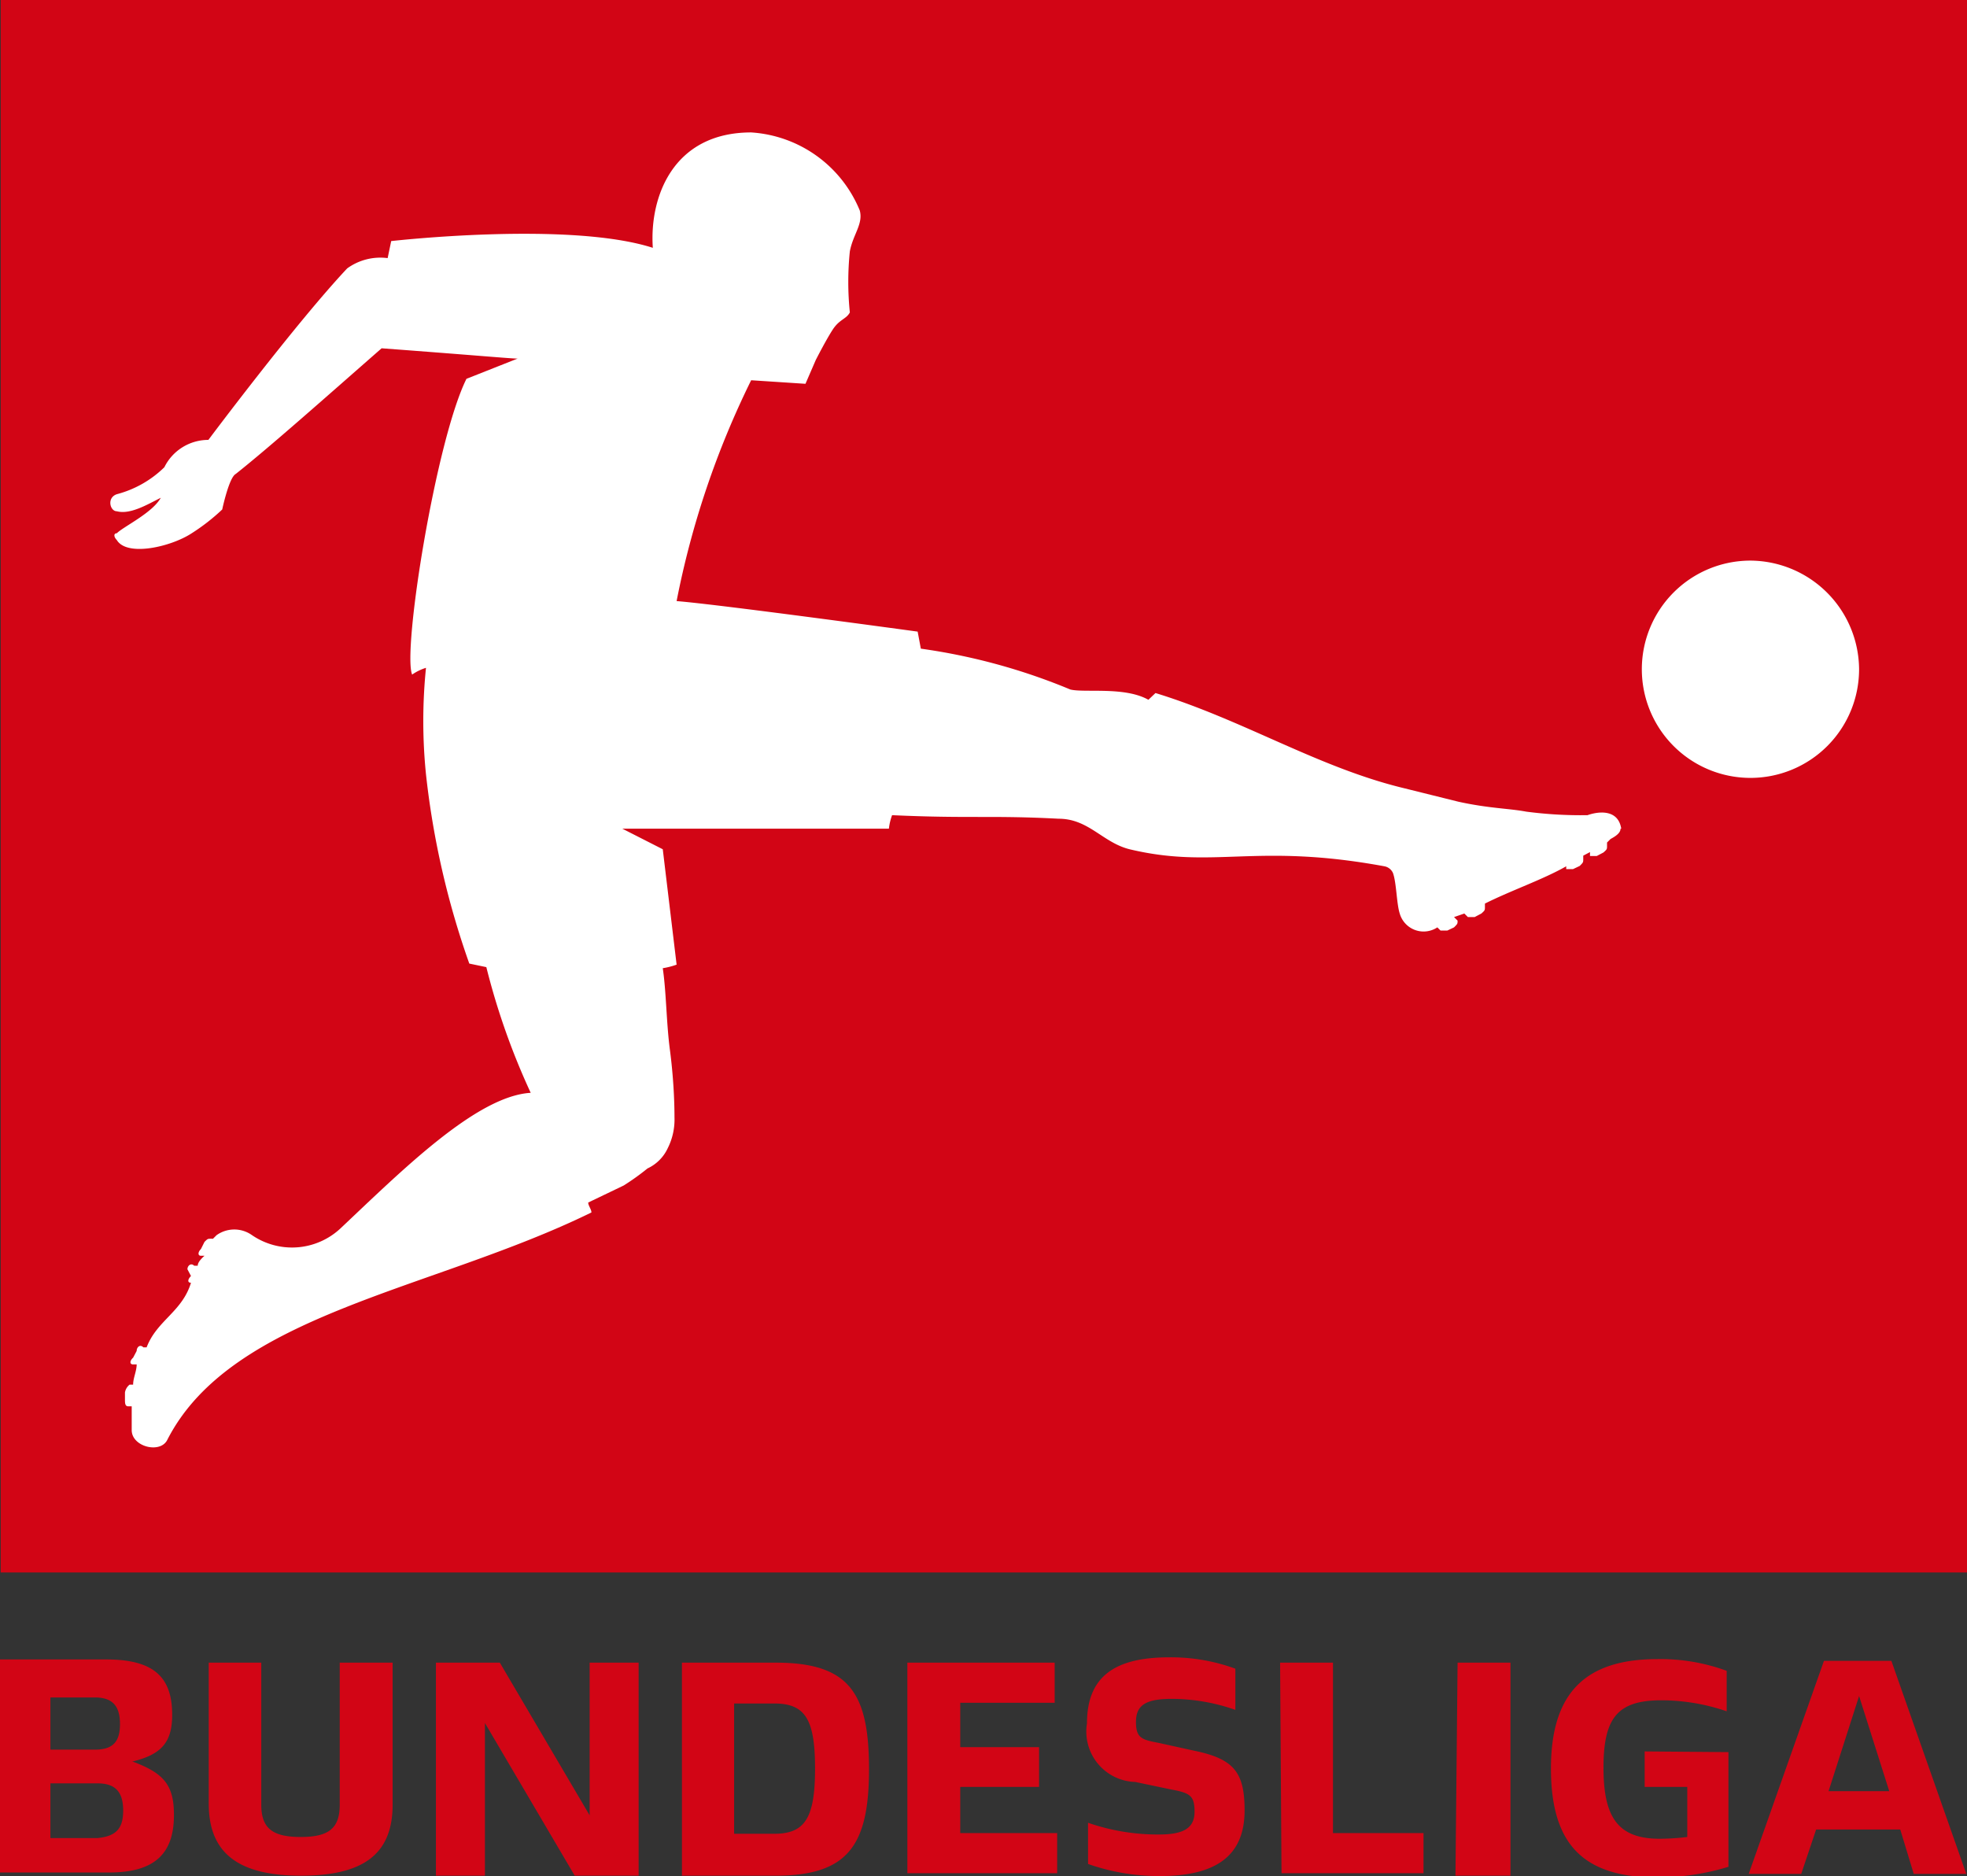 <svg xmlns="http://www.w3.org/2000/svg" viewBox="0 0 55.41 52.84"><rect x="0" y="0" width="55.41" height="52.84" fill="#333333" stroke="none"/><defs><style>.cls-1{fill:#d20515;}.cls-2{fill:#fff;}</style></defs><title>Bundesliga</title><g id="Layer_2" data-name="Layer 2"><g id="Layer_1-2" data-name="Layer 1"><rect class="cls-1" x="0.02" width="55.39" height="44.29"/><path class="cls-2" d="M45.65,23.34c0,.1-.09.19-.28.29l-.1.1v.09c0,.1,0,.1-.1.19l-.19.1h-.19V24l-.19.1v.09c0,.1,0,.1-.1.2l-.19.09h-.19V24.4c-.67.38-1.53.67-2.29,1.05v.09c0,.1,0,.1-.1.19l-.19.1h-.19l-.1-.1-.29.1.1.1c0,.09,0,.09-.1.19l-.19.09h-.19l-.09-.09a.7.7,0,0,1-1.06-.39c-.09-.28-.09-.86-.19-1.14A.33.33,0,0,0,39,24.4c-3.64-.67-4.79.09-7.18-.48-.76-.19-1.15-.86-2-.86-1.91-.1-2.49,0-4.69-.1a1.63,1.63,0,0,0-.09.38H17.53l1.14.58.39,3.25a2.11,2.11,0,0,1-.39.1c.1.67.1,1.53.2,2.29S19,31,19,31.47a1.79,1.79,0,0,1-.19.87,1.17,1.17,0,0,1-.57.57,6.92,6.92,0,0,1-.67.48l-1,.48c0,.09.09.19.09.28C12.17,36.35,6.52,37,4.71,40.56c-.2.39-1,.19-1-.28v-.67h-.1c-.09,0-.09-.1-.09-.19v-.2A.36.36,0,0,1,3.65,39h.1c0-.19.1-.38.1-.57h-.1c-.1,0-.1-.1,0-.19l.1-.19c0-.1.09-.2.19-.1h.09c.29-.76,1-1,1.25-1.82h0c-.1,0-.1-.09,0-.19l-.1-.19c0-.1.1-.19.19-.1h.1c0-.09.09-.19.19-.28h-.1c-.09,0-.09-.1,0-.19l.1-.2c.09-.09.09-.09.19-.09H6l.1-.1a.86.86,0,0,1,1,0,2,2,0,0,0,2.49-.19c1.72-1.62,3.83-3.73,5.36-3.82a19.85,19.85,0,0,1-1.25-3.54l-.48-.1A23.58,23.58,0,0,1,12,21.81a14.84,14.84,0,0,1,0-3,1.41,1.41,0,0,0-.39.19c-.28-.67.67-6.6,1.53-8.33l1.44-.57c-.19,0-1.15-.09-3.83-.29-1.53,1.34-3.15,2.78-4.11,3.54-.19.1-.38,1-.38,1a5.67,5.67,0,0,1-.86.67c-.58.38-1.82.67-2.11.19-.09-.09-.09-.19,0-.19.19-.19,1-.57,1.24-1-.38.19-.86.48-1.24.38-.19,0-.29-.38,0-.48a3,3,0,0,0,1.34-.76,1.38,1.38,0,0,1,1.24-.77S8.34,9.09,9.78,7.56a1.59,1.59,0,0,1,1.14-.29l.1-.48s5-.57,7.37.19c-.1-1.43.57-3.25,2.77-3.25a3.55,3.55,0,0,1,3.06,2.2c.1.38-.19.67-.28,1.15a8.43,8.43,0,0,0,0,1.72c-.1.19-.29.19-.48.48s-.48.86-.48.86l-.29.67-1.53-.1a24.76,24.76,0,0,0-2.1,6.22h0c1.24.1,6.79.86,6.79.86l.09.48a17.08,17.08,0,0,1,4.21,1.15c.39.1,1.53-.09,2.2.29l.2-.19c2.48.76,4.59,2.1,7,2.68l1.53.38c.86.19,1.44.19,1.91.28a11.86,11.86,0,0,0,1.73.1c.28-.1.86-.19.95.38m3.64-7.55a3.06,3.06,0,1,0,3.06,3.06A3.08,3.08,0,0,0,49.29,15.79Z"/><path class="cls-1" d="M4.9,51.12c0,1.05-.5,1.62-1.82,1.62H0v-6H3c1.38,0,1.85.54,1.85,1.56,0,.76-.29,1.11-1.1,1.31l-.16,0,.13,0C4.62,49.94,4.9,50.28,4.9,51.12ZM1.42,49.28H2.67c.5,0,.71-.21.71-.72s-.21-.75-.71-.75H1.42ZM3.47,51c0-.53-.22-.77-.72-.77H1.42v1.54H2.75C3.27,51.72,3.47,51.5,3.47,51Zm2.41-.17v-4H7.36v4c0,.66.31.91,1.11.91s1.1-.25,1.1-.91v-4h1.49v4c0,1.39-.82,2-2.58,2S5.88,52.2,5.88,50.8Zm12.11-4v6h-1.8l-2.53-4.3v4.3H12.28v-6h1.8l2.53,4.3v-4.3Zm1.22,0h2.64c2.08,0,2.63.86,2.63,3s-.59,3-2.63,3H19.21Zm2.6,4.82c.87,0,1.15-.45,1.15-1.84s-.28-1.83-1.15-1.83H20.68v3.67Zm3.75-4.82h4.15v1.13H27.05v1.25h2.22v1.12H27.05v1.3h2.73v1.13H25.56Zm5.09,5.71V51.34a6,6,0,0,0,2,.33c.69,0,1-.18,1-.64s-.13-.53-.67-.63l-1-.21a1.42,1.42,0,0,1-1.36-1.65c0-1.3.76-1.86,2.31-1.86A5.27,5.27,0,0,1,34.8,47v1.16a5.41,5.41,0,0,0-1.8-.31c-.74,0-1,.19-1,.65s.17.5.64.59l1,.22c1.12.23,1.42.61,1.42,1.68,0,1.27-.79,1.85-2.38,1.85A6,6,0,0,1,30.65,52.5Zm5.41-5.71h1.49v4.8H40.1v1.13h-4Zm5,0h1.49v6H41Zm7.63,2.52v3.23a6.92,6.92,0,0,1-2,.3c-2.07,0-3-.91-3-3.07s1-3.08,3-3.08a5.41,5.41,0,0,1,1.95.33v1.14a5.69,5.69,0,0,0-1.84-.31c-1.24,0-1.63.5-1.63,1.9s.41,2,1.58,2a6.66,6.66,0,0,0,.78-.05V50.33H46.33v-1Zm4.84,2.18H51.16l-.42,1.25H49.26l2.12-6h1.9l2.11,6H53.91Zm-1.16-3.76-.86,2.68h1.71Z"/></g></g></svg>